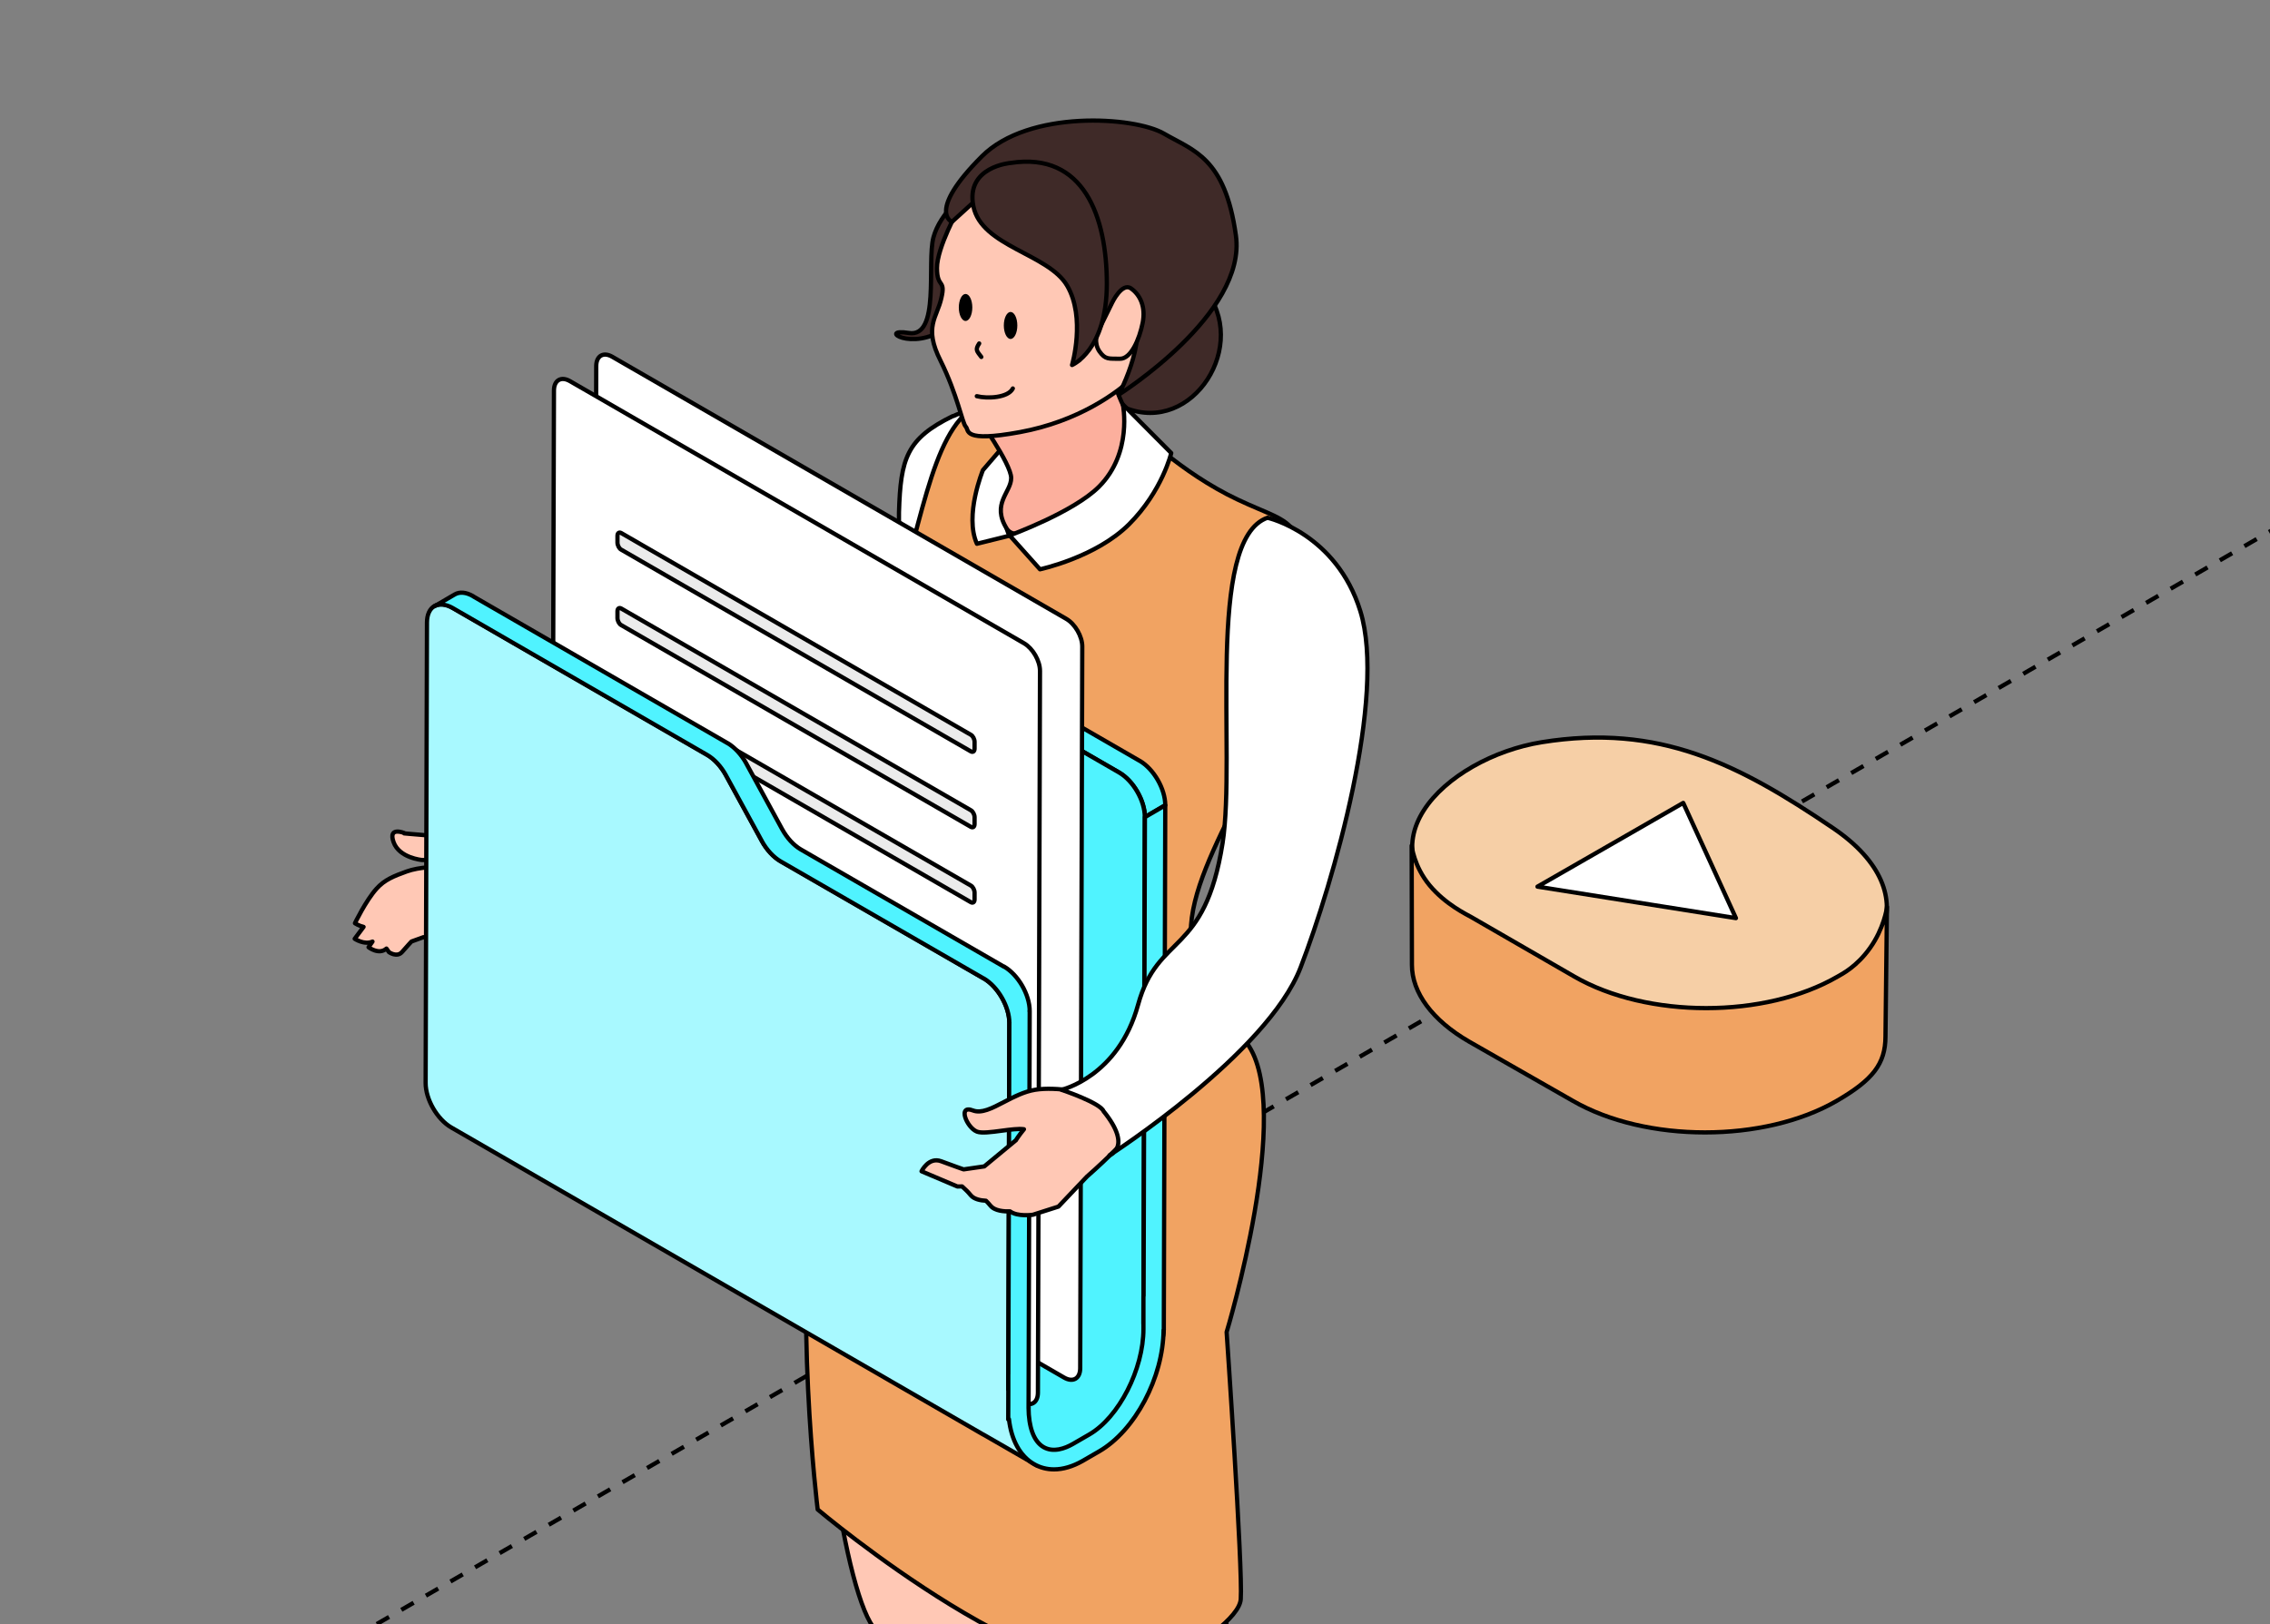 <?xml version="1.0" encoding="UTF-8"?> <svg xmlns="http://www.w3.org/2000/svg" width="320" height="229" viewBox="0 0 320 229" fill="none"><rect x="0" y="0" width="320" height="229" fill="#808080" stroke="none"/><g clip-path="url(#clip0_3364_1137)"><path d="M633.365 -105.974L-146.199 344.055" stroke="black" stroke-width="0.6" stroke-linejoin="round" stroke-dasharray="2 2"></path><path d="M162.348 38.599C162.348 38.599 163.076 32.815 169.702 40.668C176.329 48.558 168.132 61.352 158.671 57.522C149.209 53.691 152.006 48.444 152.006 48.444L162.348 38.638V38.599Z" fill="#3F2A28" stroke="black" stroke-width="0.6" stroke-linejoin="round"></path><path d="M134.39 58.67C145.651 53.155 146.341 83.032 143.391 91.766C140.48 100.499 140.595 108.237 137.646 116.97C134.735 125.703 123.205 123.712 113.591 124.439C103.976 125.167 92.255 113.369 92.255 113.369L95.434 106.015C95.434 106.015 102.827 111.684 114.931 108.428C126.308 105.364 128.759 105.402 128.759 105.402C128.759 105.402 126.576 76.674 126.729 72.23C126.959 64.646 127.801 61.85 134.313 58.67H134.39Z" fill="white" stroke="black" stroke-width="0.6" stroke-linejoin="round"></path><path d="M160.124 60.28C160.124 60.28 166.406 66.639 174.45 70.431C182.992 74.491 184.409 72.422 182.915 88.74C181.421 105.058 167.862 120.265 167.862 131.526C167.862 133.748 171.922 141.6 174.871 146.465C177.821 151.33 172.305 173.087 172.305 173.087C172.305 173.087 183.949 174.772 164.452 170.099C144.955 165.426 112.167 157.19 122.317 139.609C125.114 134.744 131.587 130.607 130.323 123.827C129.059 117.047 121.283 99.657 124.999 89.085C129.863 75.219 131.013 61.008 137.601 57.216C144.189 53.385 146.22 58.097 151.008 59.552C155.796 61.046 160.086 60.318 160.086 60.318L160.124 60.28Z" fill="#F1A362" stroke="black" stroke-width="0.6" stroke-linejoin="round"></path><path d="M150.323 155.044C147.795 146.923 123.012 141.714 123.012 141.714C123.012 141.714 118.339 145.2 116.232 169.6C114.126 194.038 119.297 225.677 123.434 229.814C127.571 233.951 129.984 253.525 129.984 262.335C129.984 271.145 128.452 279.61 126.383 284.743C123.817 291.063 122.285 299.605 121.097 300.793C119.91 301.98 119.833 309.717 122.17 311.02C124.468 312.36 135.078 293.706 138.028 290.757C140.977 287.807 143.965 283.9 143.582 281.487C143.161 278.997 140.824 278.882 141.054 273.673C141.322 267.314 147.642 250.575 145.842 242.531C144.042 234.487 141.705 234.258 140.862 223.724C140.02 213.228 143.314 173.239 143.314 173.239L150.4 155.044H150.323Z" fill="#FFC8B5" stroke="black" stroke-width="0.6" stroke-linejoin="round"></path><path d="M167.599 156.615C164.649 148.648 146.34 152.555 146.34 152.555C146.34 152.555 144.271 161.863 143.467 186.378C142.624 210.893 153.005 240.885 155.763 246.018C157.946 250.04 163.73 270.686 164.19 279.458C164.649 288.23 164.19 297.116 162.389 302.402C160.168 308.876 159.057 317.456 157.946 318.72C156.797 319.984 158.061 325.308 160.666 325.998C168.863 328.143 171.506 310.906 174.302 307.803C173.498 308.722 179.78 303.283 176.409 290.566C174.762 284.399 179.243 263.217 177.022 255.249C174.8 247.32 174.838 247.588 173.459 237.131C172.08 226.674 172.463 184.616 172.463 184.616L167.714 156.577L167.599 156.615Z" fill="#FFC8B5" stroke="black" stroke-width="0.6" stroke-linejoin="round"></path><path fill-rule="evenodd" clip-rule="evenodd" d="M65.017 118.086C63.255 118.086 56.974 117.511 56.974 117.511L57.012 117.473C57.012 117.473 54.675 116.477 55.48 118.737C56.284 120.997 59.502 121.265 59.502 121.265H62.643C62.643 121.265 62.858 121.623 63.226 122.178C61.673 122.161 59.092 122.244 57.336 122.879C55.535 123.53 54.218 124.041 53.078 125.311C51.555 127.009 50.038 130.177 50.038 130.177C50.038 130.177 50.577 130.548 51.254 130.696L50 132.373C50 132.373 51.35 133.281 52.511 132.769L51.953 133.562C51.953 133.562 53.414 134.702 54.48 133.751L54.827 134.251C54.827 134.251 55.938 135.055 56.665 134.251C57.393 133.408 58.006 132.757 58.006 132.757L59.691 132.144L64.748 133.37L64.715 133.302C66.384 133.568 69.252 133.564 71.572 133.56C72.835 133.559 73.936 133.557 74.593 133.599C78.308 133.829 77.657 128.543 77.657 128.543V128.505C77.657 128.505 76.611 124.942 73.692 122.821C73.686 122.813 73.68 122.805 73.674 122.797C71.797 120.346 66.779 118.086 65.017 118.086Z" fill="#FFC8B5"></path><path d="M56.974 117.511L56.761 117.299C56.679 117.381 56.652 117.504 56.691 117.613C56.731 117.723 56.83 117.799 56.946 117.81L56.974 117.511ZM57.012 117.473L57.224 117.685C57.294 117.615 57.325 117.514 57.306 117.416C57.288 117.318 57.221 117.236 57.13 117.197L57.012 117.473ZM55.48 118.737L55.762 118.636V118.636L55.48 118.737ZM59.502 121.265L59.477 121.564C59.485 121.565 59.493 121.565 59.502 121.565V121.265ZM62.643 121.265L62.9 121.11C62.846 121.02 62.748 120.965 62.643 120.965V121.265ZM63.226 122.178L63.223 122.478C63.334 122.479 63.437 122.419 63.49 122.321C63.543 122.223 63.538 122.104 63.476 122.012L63.226 122.178ZM57.336 122.879L57.234 122.596L57.336 122.879ZM53.078 125.311L53.302 125.512L53.078 125.311ZM50.038 130.177L49.767 130.048C49.703 130.181 49.746 130.341 49.867 130.424L50.038 130.177ZM51.254 130.696L51.494 130.876C51.555 130.794 51.571 130.687 51.535 130.591C51.499 130.496 51.418 130.425 51.318 130.403L51.254 130.696ZM50 132.373L49.76 132.193C49.711 132.259 49.691 132.342 49.704 132.423C49.718 132.504 49.764 132.576 49.833 132.622L50 132.373ZM52.511 132.769L52.756 132.942C52.834 132.832 52.828 132.684 52.743 132.579C52.657 132.475 52.513 132.44 52.39 132.495L52.511 132.769ZM51.953 133.562L51.707 133.389C51.615 133.52 51.642 133.7 51.768 133.798L51.953 133.562ZM54.48 133.751L54.726 133.58C54.677 133.51 54.601 133.463 54.515 133.453C54.43 133.443 54.344 133.47 54.28 133.527L54.48 133.751ZM54.827 134.251L54.58 134.422C54.6 134.45 54.623 134.474 54.651 134.494L54.827 134.251ZM56.665 134.251L56.888 134.452L56.892 134.447L56.665 134.251ZM58.006 132.757L57.904 132.475C57.859 132.491 57.82 132.517 57.788 132.551L58.006 132.757ZM59.691 132.144L59.762 131.852C59.705 131.839 59.645 131.842 59.589 131.862L59.691 132.144ZM64.748 133.37L64.677 133.661C64.79 133.689 64.908 133.648 64.981 133.558C65.054 133.468 65.068 133.344 65.018 133.239L64.748 133.37ZM64.715 133.302L64.762 133.006C64.652 132.988 64.541 133.034 64.474 133.123C64.407 133.213 64.396 133.332 64.445 133.433L64.715 133.302ZM71.572 133.56L71.572 133.26L71.572 133.56ZM74.593 133.599L74.573 133.899L74.574 133.899L74.593 133.599ZM77.657 128.543H77.357C77.357 128.555 77.358 128.568 77.359 128.58L77.657 128.543ZM77.657 128.505H77.957C77.957 128.476 77.953 128.448 77.945 128.42L77.657 128.505ZM73.692 122.821L73.452 123C73.47 123.025 73.491 123.046 73.516 123.064L73.692 122.821ZM73.674 122.797L73.914 122.617L73.912 122.615L73.674 122.797ZM56.974 117.511C56.946 117.81 56.946 117.81 56.946 117.81C56.946 117.81 56.947 117.81 56.947 117.81C56.947 117.81 56.947 117.81 56.947 117.81C56.948 117.81 56.949 117.81 56.951 117.81C56.954 117.811 56.959 117.811 56.964 117.812C56.976 117.813 56.994 117.814 57.017 117.816C57.064 117.821 57.132 117.827 57.22 117.835C57.396 117.85 57.648 117.873 57.956 117.9C58.574 117.954 59.414 118.026 60.311 118.097C62.097 118.241 64.122 118.386 65.017 118.386V117.786C64.151 117.786 62.154 117.643 60.359 117.499C59.464 117.428 58.625 117.356 58.009 117.302C57.701 117.275 57.449 117.253 57.274 117.237C57.186 117.229 57.118 117.223 57.072 117.219C57.048 117.217 57.031 117.215 57.019 117.214C57.013 117.214 57.008 117.213 57.005 117.213C57.004 117.213 57.003 117.213 57.002 117.213C57.002 117.212 57.001 117.212 57.001 117.212C57.001 117.212 57.001 117.212 57.001 117.212C57.001 117.212 57.001 117.212 56.974 117.511ZM56.8 117.261L56.761 117.299L57.186 117.723L57.224 117.685L56.8 117.261ZM55.762 118.636C55.568 118.091 55.598 117.827 55.651 117.714C55.691 117.63 55.776 117.57 55.965 117.557C56.156 117.543 56.383 117.587 56.578 117.641C56.672 117.668 56.753 117.695 56.81 117.716C56.838 117.727 56.86 117.735 56.875 117.741C56.882 117.744 56.887 117.746 56.891 117.747C56.892 117.748 56.894 117.748 56.894 117.749C56.894 117.749 56.895 117.749 56.895 117.749C56.895 117.749 56.895 117.749 56.895 117.749C56.895 117.749 56.895 117.749 56.894 117.749C56.894 117.749 56.894 117.749 57.012 117.473C57.13 117.197 57.129 117.197 57.129 117.197C57.129 117.197 57.129 117.197 57.129 117.197C57.129 117.197 57.129 117.196 57.128 117.196C57.128 117.196 57.127 117.196 57.126 117.195C57.125 117.195 57.123 117.194 57.12 117.193C57.114 117.19 57.107 117.187 57.097 117.184C57.078 117.176 57.05 117.165 57.016 117.153C56.948 117.128 56.853 117.095 56.741 117.064C56.522 117.002 56.216 116.938 55.923 116.958C55.629 116.979 55.281 117.093 55.108 117.458C54.95 117.794 54.989 118.253 55.197 118.837L55.762 118.636ZM59.502 121.265C59.527 120.966 59.527 120.966 59.527 120.966C59.527 120.966 59.527 120.966 59.527 120.966C59.527 120.966 59.527 120.966 59.527 120.966C59.527 120.966 59.526 120.966 59.526 120.966C59.525 120.966 59.523 120.966 59.521 120.965C59.516 120.965 59.508 120.964 59.497 120.963C59.475 120.961 59.443 120.957 59.401 120.952C59.316 120.941 59.194 120.922 59.043 120.893C58.741 120.835 58.332 120.735 57.9 120.569C57.028 120.231 56.121 119.645 55.762 118.636L55.197 118.837C55.643 120.089 56.747 120.766 57.684 121.128C58.158 121.311 58.603 121.42 58.93 121.482C59.093 121.514 59.228 121.534 59.323 121.547C59.37 121.553 59.408 121.557 59.434 121.56C59.447 121.561 59.457 121.562 59.464 121.563C59.468 121.563 59.471 121.563 59.473 121.564C59.474 121.564 59.475 121.564 59.475 121.564C59.476 121.564 59.476 121.564 59.476 121.564C59.476 121.564 59.477 121.564 59.477 121.564C59.477 121.564 59.477 121.564 59.502 121.265ZM62.643 120.965H59.502V121.565H62.643V120.965ZM63.476 122.012C63.294 121.737 63.149 121.511 63.05 121.354C63.001 121.275 62.963 121.214 62.938 121.173C62.925 121.152 62.915 121.136 62.909 121.126C62.906 121.12 62.904 121.117 62.902 121.114C62.901 121.113 62.901 121.112 62.9 121.111C62.9 121.111 62.9 121.111 62.9 121.111C62.9 121.11 62.9 121.11 62.9 121.11C62.9 121.11 62.9 121.11 62.9 121.11C62.9 121.11 62.9 121.11 62.9 121.11C62.9 121.11 62.9 121.11 62.643 121.265C62.386 121.42 62.386 121.42 62.386 121.42C62.386 121.42 62.386 121.42 62.386 121.42C62.386 121.42 62.386 121.42 62.386 121.42C62.386 121.42 62.386 121.42 62.386 121.42C62.386 121.42 62.386 121.421 62.386 121.421C62.387 121.422 62.388 121.423 62.388 121.424C62.39 121.427 62.393 121.432 62.396 121.437C62.403 121.448 62.413 121.465 62.426 121.487C62.453 121.53 62.492 121.593 62.542 121.673C62.643 121.834 62.791 122.064 62.976 122.344L63.476 122.012ZM63.229 121.878C61.678 121.861 59.047 121.941 57.234 122.596L57.438 123.161C59.138 122.546 61.668 122.461 63.223 122.478L63.229 121.878ZM57.234 122.596C55.437 123.246 54.051 123.778 52.855 125.111L53.302 125.512C54.386 124.304 55.633 123.813 57.438 123.161L57.234 122.596ZM52.855 125.111C52.071 125.985 51.298 127.225 50.726 128.233C50.438 128.74 50.199 129.192 50.031 129.519C49.948 129.682 49.882 129.814 49.837 129.905C49.814 129.95 49.797 129.986 49.785 130.01C49.779 130.022 49.775 130.031 49.772 130.038C49.77 130.041 49.769 130.043 49.768 130.045C49.768 130.046 49.767 130.046 49.767 130.047C49.767 130.047 49.767 130.047 49.767 130.047C49.767 130.047 49.767 130.048 49.767 130.048C49.767 130.048 49.767 130.048 50.038 130.177C50.308 130.307 50.308 130.307 50.308 130.307C50.308 130.307 50.308 130.307 50.308 130.307C50.308 130.307 50.308 130.307 50.308 130.306C50.308 130.306 50.309 130.306 50.309 130.305C50.31 130.303 50.311 130.301 50.312 130.298C50.315 130.293 50.319 130.284 50.325 130.272C50.336 130.249 50.353 130.215 50.375 130.171C50.418 130.082 50.483 129.953 50.565 129.793C50.73 129.472 50.965 129.027 51.248 128.529C51.815 127.529 52.562 126.336 53.302 125.512L52.855 125.111ZM50.038 130.177C49.867 130.424 49.867 130.424 49.867 130.424C49.867 130.424 49.867 130.424 49.868 130.424C49.868 130.425 49.868 130.425 49.868 130.425C49.868 130.425 49.868 130.425 49.868 130.425C49.869 130.425 49.87 130.426 49.87 130.426C49.872 130.428 49.874 130.429 49.877 130.431C49.882 130.434 49.889 130.439 49.898 130.445C49.917 130.457 49.943 130.474 49.977 130.494C50.043 130.534 50.139 130.589 50.256 130.649C50.489 130.767 50.819 130.908 51.19 130.989L51.318 130.403C51.012 130.336 50.733 130.218 50.527 130.114C50.425 130.062 50.344 130.015 50.288 129.981C50.26 129.964 50.239 129.951 50.225 129.942C50.218 129.937 50.214 129.934 50.211 129.932C50.209 129.931 50.208 129.93 50.208 129.93C50.207 129.93 50.207 129.93 50.207 129.93C50.207 129.93 50.207 129.93 50.207 129.93C50.207 129.93 50.207 129.93 50.207 129.93C50.207 129.93 50.208 129.93 50.208 129.93C50.208 129.93 50.208 129.93 50.038 130.177ZM51.014 130.517L49.76 132.193L50.24 132.553L51.494 130.876L51.014 130.517ZM50 132.373C49.833 132.622 49.833 132.622 49.833 132.622C49.833 132.622 49.833 132.622 49.833 132.622C49.833 132.622 49.833 132.622 49.833 132.622C49.834 132.623 49.834 132.623 49.835 132.623C49.836 132.624 49.837 132.625 49.839 132.626C49.843 132.628 49.847 132.632 49.853 132.635C49.865 132.643 49.883 132.654 49.904 132.667C49.948 132.694 50.01 132.73 50.088 132.772C50.243 132.854 50.463 132.959 50.724 133.047C51.237 133.221 51.952 133.344 52.632 133.044L52.39 132.495C51.909 132.707 51.368 132.632 50.916 132.479C50.694 132.404 50.504 132.314 50.37 132.242C50.303 132.207 50.251 132.176 50.216 132.155C50.199 132.144 50.186 132.136 50.178 132.131C50.173 132.128 50.17 132.126 50.169 132.125C50.168 132.124 50.167 132.124 50.167 132.124C50.167 132.124 50.167 132.124 50.167 132.124C50.167 132.124 50.167 132.124 50.167 132.124C50.167 132.124 50.167 132.124 50.167 132.124C50.167 132.124 50.167 132.124 50 132.373ZM52.266 132.597L51.707 133.389L52.198 133.734L52.756 132.942L52.266 132.597ZM51.953 133.562C51.768 133.798 51.768 133.798 51.768 133.798C51.768 133.798 51.768 133.798 51.768 133.798C51.769 133.799 51.769 133.799 51.769 133.799C51.769 133.799 51.77 133.8 51.77 133.8C51.772 133.801 51.773 133.802 51.775 133.804C51.779 133.806 51.784 133.81 51.791 133.815C51.804 133.825 51.822 133.838 51.846 133.855C51.893 133.888 51.96 133.932 52.043 133.982C52.209 134.082 52.446 134.206 52.722 134.298C53.269 134.48 54.032 134.553 54.68 133.975L54.28 133.527C53.862 133.901 53.361 133.878 52.911 133.728C52.689 133.654 52.493 133.552 52.352 133.468C52.282 133.426 52.226 133.389 52.189 133.363C52.17 133.35 52.157 133.34 52.148 133.333C52.143 133.33 52.14 133.327 52.139 133.326C52.138 133.325 52.137 133.325 52.137 133.325C52.137 133.325 52.137 133.325 52.137 133.325C52.137 133.325 52.137 133.325 52.137 133.325C52.137 133.325 52.137 133.325 52.137 133.325C52.137 133.325 52.137 133.325 51.953 133.562ZM54.234 133.922L54.58 134.422L55.073 134.08L54.726 133.58L54.234 133.922ZM54.827 134.251C54.651 134.494 54.651 134.494 54.651 134.494C54.651 134.494 54.651 134.494 54.651 134.494C54.651 134.494 54.652 134.494 54.652 134.494C54.652 134.495 54.653 134.495 54.653 134.495C54.654 134.496 54.656 134.497 54.657 134.498C54.66 134.5 54.665 134.503 54.67 134.507C54.681 134.514 54.695 134.524 54.714 134.536C54.751 134.56 54.803 134.592 54.868 134.627C54.997 134.697 55.181 134.784 55.394 134.842C55.821 134.958 56.418 134.971 56.888 134.452L56.443 134.049C56.185 134.335 55.863 134.348 55.552 134.263C55.397 134.221 55.257 134.156 55.155 134.1C55.105 134.073 55.065 134.048 55.038 134.031C55.025 134.023 55.015 134.016 55.009 134.012C55.006 134.01 55.004 134.009 55.003 134.008C55.002 134.007 55.002 134.007 55.002 134.007C55.002 134.007 55.002 134.007 55.002 134.007C55.002 134.007 55.002 134.007 55.002 134.008C55.002 134.008 55.002 134.008 55.002 134.008C55.003 134.008 55.003 134.008 54.827 134.251ZM56.892 134.447C57.254 134.028 57.587 133.657 57.83 133.39C57.952 133.256 58.051 133.149 58.119 133.076C58.153 133.039 58.179 133.011 58.197 132.991C58.206 132.982 58.213 132.974 58.218 132.97C58.22 132.967 58.222 132.965 58.223 132.964C58.224 132.964 58.224 132.963 58.224 132.963C58.224 132.963 58.224 132.963 58.224 132.963C58.224 132.963 58.224 132.962 58.224 132.962C58.224 132.962 58.224 132.962 58.224 132.962C58.224 132.962 58.224 132.962 58.006 132.757C57.788 132.551 57.788 132.551 57.788 132.551C57.788 132.551 57.788 132.551 57.788 132.551C57.788 132.551 57.788 132.551 57.787 132.551C57.787 132.552 57.787 132.552 57.787 132.552C57.787 132.552 57.786 132.553 57.786 132.553C57.784 132.555 57.783 132.557 57.78 132.559C57.775 132.564 57.768 132.572 57.759 132.582C57.741 132.601 57.714 132.63 57.679 132.668C57.61 132.743 57.51 132.851 57.387 132.986C57.141 133.255 56.804 133.631 56.438 134.055L56.892 134.447ZM58.109 133.039L59.794 132.426L59.589 131.862L57.904 132.475L58.109 133.039ZM59.621 132.436L64.677 133.661L64.818 133.078L59.762 131.852L59.621 132.436ZM65.018 133.239L64.985 133.171L64.445 133.433L64.478 133.5L65.018 133.239ZM64.668 133.598C66.367 133.869 69.264 133.864 71.572 133.86L71.572 133.26C69.24 133.264 66.402 133.267 64.762 133.006L64.668 133.598ZM71.572 133.86C72.841 133.859 73.929 133.857 74.573 133.899L74.612 133.3C73.943 133.257 72.829 133.259 71.572 133.26L71.572 133.86ZM74.574 133.899C75.582 133.961 76.325 133.647 76.851 133.118C77.368 132.6 77.653 131.9 77.81 131.226C77.968 130.548 78.004 129.869 78.001 129.364C77.999 129.11 77.988 128.898 77.977 128.748C77.971 128.673 77.966 128.614 77.962 128.573C77.96 128.552 77.958 128.536 77.957 128.525C77.956 128.519 77.956 128.515 77.955 128.512C77.955 128.51 77.955 128.509 77.955 128.508C77.955 128.508 77.955 128.507 77.955 128.507C77.955 128.507 77.955 128.507 77.955 128.507C77.955 128.507 77.955 128.507 77.657 128.543C77.359 128.58 77.359 128.58 77.359 128.58C77.359 128.58 77.359 128.58 77.359 128.58C77.359 128.58 77.359 128.58 77.359 128.58C77.359 128.58 77.359 128.581 77.359 128.582C77.36 128.584 77.36 128.587 77.361 128.592C77.362 128.601 77.363 128.614 77.365 128.632C77.368 128.669 77.373 128.723 77.378 128.792C77.388 128.93 77.399 129.129 77.401 129.367C77.403 129.846 77.369 130.474 77.226 131.089C77.082 131.708 76.833 132.286 76.426 132.695C76.03 133.092 75.46 133.353 74.611 133.3L74.574 133.899ZM77.957 128.543V128.505H77.357V128.543H77.957ZM77.657 128.505C77.945 128.42 77.945 128.42 77.945 128.42C77.945 128.42 77.945 128.42 77.945 128.42C77.945 128.42 77.944 128.419 77.944 128.419C77.944 128.418 77.944 128.418 77.944 128.416C77.943 128.414 77.942 128.411 77.941 128.407C77.939 128.4 77.935 128.389 77.931 128.374C77.922 128.346 77.908 128.305 77.891 128.252C77.855 128.146 77.801 127.994 77.727 127.806C77.58 127.429 77.353 126.906 77.033 126.316C76.394 125.137 75.377 123.675 73.869 122.579L73.516 123.064C74.926 124.089 75.891 125.468 76.505 126.601C76.811 127.167 77.028 127.667 77.168 128.024C77.238 128.203 77.289 128.346 77.322 128.444C77.338 128.492 77.35 128.53 77.358 128.554C77.362 128.567 77.365 128.576 77.367 128.582C77.368 128.585 77.368 128.587 77.369 128.588C77.369 128.589 77.369 128.589 77.369 128.589C77.369 128.59 77.369 128.59 77.369 128.59C77.369 128.59 77.369 128.59 77.369 128.59C77.369 128.59 77.369 128.589 77.657 128.505ZM73.435 122.978C73.44 122.985 73.446 122.993 73.452 123L73.933 122.642C73.927 122.634 73.92 122.625 73.914 122.617L73.435 122.978ZM65.017 118.386C65.408 118.386 66.015 118.514 66.754 118.762C67.486 119.007 68.323 119.36 69.167 119.789C70.862 120.654 72.538 121.807 73.436 122.98L73.912 122.615C72.933 121.336 71.162 120.133 69.439 119.255C68.573 118.813 67.708 118.448 66.945 118.193C66.189 117.94 65.508 117.786 65.017 117.786V118.386Z" fill="black"></path><path d="M129.785 129.035C129.785 129.035 118.255 140.411 114.999 162.398C111.743 184.385 115.267 212.845 115.267 212.845C115.267 212.845 148.975 241.344 163.608 234.64C169.085 232.112 174.754 228.014 174.908 225.486C175.214 221.311 172.916 187.832 172.916 187.832C172.916 187.832 182.492 156.193 175.789 147.115C171.958 141.944 156.215 145.2 144.532 141.714C135.684 139.071 129.747 129.035 129.747 129.035H129.785Z" fill="#F1A362" stroke="black" stroke-width="0.6" stroke-linejoin="round"></path><path d="M83.176 72.809L80.309 74.483C80.963 74.104 81.88 74.148 82.899 74.73L85.766 73.057C84.762 72.475 83.845 72.416 83.176 72.809Z" fill="#A8F9FF" stroke="black" stroke-width="0.6" stroke-linejoin="round"></path><path d="M160.13 191.491L162.997 189.818C163.652 189.439 164.059 188.639 164.059 187.489L161.192 189.163C161.192 190.313 160.785 191.113 160.13 191.491Z" fill="#A8F9FF" stroke="black" stroke-width="0.6" stroke-linejoin="round"></path><path d="M118.729 95.429L121.596 93.77L85.766 73.075L82.898 74.734L118.729 95.429Z" fill="#A8F9FF" stroke="black" stroke-width="0.6" stroke-linejoin="round"></path><path d="M121.32 95.685L124.187 94.011C123.503 94.404 122.572 94.317 121.611 93.749L118.744 95.423C119.719 95.976 120.651 96.078 121.32 95.685Z" fill="#A8F9FF" stroke="black" stroke-width="0.6" stroke-linejoin="round"></path><path d="M129.45 90.499L126.583 92.173C127.267 91.78 128.199 91.867 129.159 92.42L132.026 90.746C131.051 90.194 130.12 90.092 129.45 90.499Z" fill="#A8F9FF" stroke="black" stroke-width="0.6" stroke-linejoin="round"></path><path fill-rule="evenodd" clip-rule="evenodd" d="M157.772 108.935L157.768 108.937L129.171 92.419L132.038 90.76L160.625 107.264L160.641 107.264C162.649 108.429 164.265 111.238 164.265 113.537L161.398 115.211C161.398 112.911 159.782 110.102 157.774 108.938L157.772 108.935Z" fill="#50F3FF"></path><path d="M157.768 108.937L157.918 109.197C157.825 109.25 157.711 109.25 157.618 109.197L157.768 108.937ZM157.772 108.935L157.623 108.675C157.696 108.633 157.784 108.623 157.865 108.649C157.945 108.675 158.011 108.734 158.046 108.812L157.772 108.935ZM129.171 92.419L129.021 92.679C128.928 92.625 128.871 92.526 128.871 92.419C128.871 92.312 128.928 92.213 129.021 92.159L129.171 92.419ZM132.038 90.76L131.888 90.5C131.981 90.447 132.095 90.447 132.188 90.5L132.038 90.76ZM160.625 107.264L160.607 107.563C160.561 107.56 160.515 107.547 160.475 107.523L160.625 107.264ZM160.641 107.264L160.659 106.965C160.705 106.968 160.751 106.981 160.791 107.005L160.641 107.264ZM164.265 113.537H164.565C164.565 113.644 164.508 113.742 164.416 113.796L164.265 113.537ZM161.398 115.211L161.549 115.47C161.456 115.524 161.341 115.524 161.248 115.471C161.155 115.417 161.098 115.318 161.098 115.211H161.398ZM157.774 108.938L157.623 109.198C157.569 109.166 157.526 109.119 157.5 109.061L157.774 108.938ZM157.619 108.677L157.623 108.675L157.922 109.195L157.918 109.197L157.619 108.677ZM129.321 92.159L157.918 108.677L157.618 109.197L129.021 92.679L129.321 92.159ZM132.188 91.02L129.321 92.679L129.021 92.159L131.888 90.5L132.188 91.02ZM160.475 107.523L131.888 91.02L132.188 90.5L160.775 107.004L160.475 107.523ZM160.623 107.564L160.607 107.563L160.643 106.964L160.659 106.965L160.623 107.564ZM163.965 113.537C163.965 112.452 163.582 111.227 162.946 110.125C162.311 109.023 161.439 108.074 160.49 107.524L160.791 107.005C161.852 107.62 162.791 108.656 163.466 109.825C164.14 110.994 164.565 112.322 164.565 113.537H163.965ZM161.246 114.951L164.113 113.278L164.416 113.796L161.549 115.47L161.246 114.951ZM157.924 108.679C158.985 109.293 159.924 110.33 160.599 111.499C161.273 112.667 161.698 113.996 161.698 115.211H161.098C161.098 114.126 160.715 112.9 160.079 111.799C159.444 110.697 158.572 109.747 157.623 109.198L157.924 108.679ZM158.046 108.812L158.047 108.815L157.5 109.061L157.499 109.058L158.046 108.812Z" fill="black"></path><path fill-rule="evenodd" clip-rule="evenodd" d="M126.497 92.218C127.195 91.767 128.156 91.84 129.174 92.422L129.145 92.407L157.757 108.925C159.765 110.09 161.381 112.898 161.381 115.198L161.184 186.658L162.316 188.199L159.551 197.745L153.09 203.96L148.84 205.357L145.158 204.003L143.645 198.037L141.706 182.068L82.677 147.986C80.668 146.822 79.053 144.013 79.053 141.714L79.242 76.792C79.242 74.478 80.872 73.546 82.88 74.71L118.725 95.405C119.744 96.002 120.719 96.075 121.403 95.609L126.497 92.218Z" fill="#50F3FF"></path><path d="M129.174 92.422L129.323 92.161C129.464 92.242 129.515 92.42 129.439 92.564C129.362 92.707 129.185 92.763 129.04 92.69L129.174 92.422ZM126.497 92.218L126.33 91.968L126.334 91.966L126.497 92.218ZM129.145 92.407L128.995 92.667C128.855 92.586 128.804 92.408 128.881 92.265C128.958 92.122 129.134 92.066 129.28 92.139L129.145 92.407ZM157.757 108.925L157.907 108.665L157.907 108.666L157.757 108.925ZM161.381 115.198H161.681L161.681 115.199L161.381 115.198ZM161.184 186.658L160.942 186.836C160.904 186.784 160.884 186.722 160.884 186.657L161.184 186.658ZM162.316 188.199L162.558 188.021C162.613 188.096 162.63 188.192 162.605 188.282L162.316 188.199ZM159.551 197.745L159.839 197.829C159.825 197.879 159.797 197.925 159.759 197.962L159.551 197.745ZM153.09 203.96L153.298 204.176C153.265 204.207 153.226 204.231 153.183 204.245L153.09 203.96ZM148.84 205.357L148.934 205.642C148.87 205.663 148.8 205.662 148.737 205.638L148.84 205.357ZM145.158 204.003L145.055 204.285C144.962 204.251 144.892 204.173 144.867 204.077L145.158 204.003ZM143.645 198.037L143.354 198.11C143.351 198.098 143.348 198.085 143.347 198.073L143.645 198.037ZM141.706 182.068L141.856 181.808C141.938 181.856 141.992 181.938 142.004 182.032L141.706 182.068ZM82.677 147.986L82.526 148.246L82.526 148.246L82.677 147.986ZM79.053 141.714H78.753V141.713L79.053 141.714ZM79.242 76.792H79.542V76.792L79.242 76.792ZM82.88 74.71L82.73 74.97L82.73 74.97L82.88 74.71ZM118.725 95.405L118.875 95.145L118.877 95.146L118.725 95.405ZM121.403 95.609L121.234 95.361L121.237 95.359L121.403 95.609ZM129.025 92.682C128.059 92.13 127.227 92.104 126.659 92.47L126.334 91.966C127.163 91.43 128.252 91.55 129.323 92.161L129.025 92.682ZM129.28 92.139L129.309 92.154L129.04 92.69L129.011 92.675L129.28 92.139ZM157.607 109.185L128.995 92.667L129.295 92.147L157.907 108.665L157.607 109.185ZM161.081 115.198C161.081 114.113 160.698 112.887 160.062 111.786C159.427 110.684 158.555 109.734 157.607 109.185L157.907 108.666C158.968 109.28 159.908 110.317 160.582 111.486C161.256 112.655 161.681 113.983 161.681 115.198H161.081ZM160.884 186.657L161.081 115.197L161.681 115.199L161.484 186.659L160.884 186.657ZM161.426 186.481L162.558 188.021L162.075 188.376L160.942 186.836L161.426 186.481ZM162.605 188.282L159.839 197.829L159.263 197.662L162.028 188.115L162.605 188.282ZM159.759 197.962L153.298 204.176L152.882 203.744L159.343 197.529L159.759 197.962ZM153.183 204.245L148.934 205.642L148.746 205.072L152.996 203.675L153.183 204.245ZM148.737 205.638L145.055 204.285L145.262 203.722L148.944 205.075L148.737 205.638ZM144.867 204.077L143.354 198.11L143.935 197.963L145.449 203.93L144.867 204.077ZM143.347 198.073L141.408 182.104L142.004 182.032L143.942 198L143.347 198.073ZM82.826 147.727L141.856 181.808L141.556 182.328L82.526 148.246L82.826 147.727ZM79.353 141.714C79.353 142.799 79.736 144.024 80.371 145.126C81.007 146.227 81.879 147.177 82.827 147.727L82.526 148.246C81.466 147.631 80.526 146.594 79.852 145.426C79.177 144.257 78.753 142.929 78.753 141.714H79.353ZM79.542 76.792L79.353 141.715L78.753 141.713L78.942 76.791L79.542 76.792ZM82.73 74.97C81.78 74.419 80.99 74.403 80.457 74.707C79.925 75.011 79.542 75.698 79.542 76.792H78.942C78.942 75.571 79.374 74.635 80.159 74.186C80.943 73.738 81.972 73.837 83.031 74.451L82.73 74.97ZM118.575 95.665L82.73 74.97L83.03 74.451L118.875 95.145L118.575 95.665ZM121.572 95.857C120.753 96.415 119.644 96.291 118.573 95.664L118.877 95.146C119.844 95.713 120.685 95.735 121.234 95.361L121.572 95.857ZM126.663 92.468L121.569 95.859L121.237 95.359L126.33 91.968L126.663 92.468Z" fill="black"></path><path d="M86.319 50.31C85.068 49.583 84.064 50.165 84.049 51.606L83.758 153.391C83.758 154.832 84.762 156.579 86.014 157.292L150.005 194.243C151.256 194.97 152.26 194.388 152.275 192.947L152.566 91.161C152.566 89.735 151.562 87.989 150.31 87.261L86.319 50.31Z" fill="white" stroke="black" stroke-width="0.6" stroke-linejoin="round"></path><path d="M93.523 74.059L142.815 102.511C143.107 102.671 143.339 102.511 143.339 102.118V101.158C143.339 100.779 143.107 100.328 142.815 100.168L93.523 71.716C93.232 71.556 92.999 71.716 92.999 72.109V73.07C92.999 73.448 93.232 73.899 93.523 74.059Z" fill="#EBEBEB" stroke="black" stroke-width="0.6" stroke-linejoin="round"></path><path d="M93.523 84.701L142.815 113.153C143.107 113.313 143.339 113.153 143.339 112.76V111.8C143.339 111.421 143.107 110.97 142.815 110.81L93.523 82.358C93.232 82.198 92.999 82.358 92.999 82.751V83.712C92.999 84.09 93.232 84.541 93.523 84.701Z" fill="#EBEBEB" stroke="black" stroke-width="0.6" stroke-linejoin="round"></path><path d="M93.523 95.323L142.815 123.775C143.107 123.935 143.339 123.775 143.339 123.382V122.421C143.339 122.043 143.107 121.592 142.815 121.432L93.523 92.98C93.232 92.82 92.999 92.98 92.999 93.373V94.334C92.999 94.712 93.232 95.163 93.523 95.323Z" fill="#EBEBEB" stroke="black" stroke-width="0.6" stroke-linejoin="round"></path><path d="M93.523 105.957L142.815 134.409C143.107 134.569 143.339 134.409 143.339 134.016V133.055C143.339 132.677 143.107 132.226 142.815 132.066L93.523 103.614C93.232 103.454 92.999 103.614 92.999 104.007V104.967C92.999 105.346 93.232 105.797 93.523 105.957Z" fill="#EBEBEB" stroke="black" stroke-width="0.6" stroke-linejoin="round"></path><path d="M93.523 116.595L142.815 145.047C143.107 145.207 143.339 145.047 143.339 144.654V143.694C143.339 143.315 143.107 142.864 142.815 142.704L93.523 114.252C93.232 114.092 92.999 114.252 92.999 114.645V115.606C92.999 115.984 93.232 116.435 93.523 116.595Z" fill="#EBEBEB" stroke="black" stroke-width="0.6" stroke-linejoin="round"></path><path d="M93.523 127.224L142.815 155.676C143.107 155.836 143.339 155.676 143.339 155.283V154.323C143.339 153.944 143.107 153.493 142.815 153.333L93.523 124.881C93.232 124.721 92.999 124.881 92.999 125.274V126.235C92.999 126.613 93.232 127.064 93.523 127.224Z" fill="#EBEBEB" stroke="black" stroke-width="0.6" stroke-linejoin="round"></path><path d="M93.523 137.862L142.815 166.313C143.107 166.473 143.339 166.313 143.339 165.92V164.96C143.339 164.581 143.107 164.13 142.815 163.97L93.523 135.519C93.232 135.358 92.999 135.518 92.999 135.911V136.872C92.999 137.25 93.232 137.702 93.523 137.862Z" fill="#EBEBEB" stroke="black" stroke-width="0.6" stroke-linejoin="round"></path><path d="M93.523 148.501L142.815 176.952C143.107 177.113 143.339 176.952 143.339 176.559V175.599C143.339 175.221 143.107 174.769 142.815 174.609L93.523 146.158C93.232 145.998 92.999 146.158 92.999 146.551V147.511C92.999 147.889 93.232 148.341 93.523 148.501Z" fill="#EBEBEB" stroke="black" stroke-width="0.6" stroke-linejoin="round"></path><path d="M80.36 53.75C79.108 53.022 78.104 53.604 78.09 55.045L77.798 156.831C77.798 158.272 78.803 160.018 80.054 160.731L144.045 197.682C145.297 198.41 146.301 197.828 146.315 196.387L146.606 94.601C146.606 93.175 145.602 91.428 144.351 90.701L80.36 53.75Z" fill="white" stroke="black" stroke-width="0.6" stroke-linejoin="round"></path><path d="M87.568 77.5L136.86 105.951C137.151 106.111 137.384 105.951 137.384 105.558V104.598C137.384 104.22 137.151 103.768 136.86 103.608L87.568 75.157C87.277 74.996 87.044 75.157 87.044 75.549V76.51C87.044 76.888 87.277 77.34 87.568 77.5Z" fill="#EBEBEB" stroke="black" stroke-width="0.6" stroke-linejoin="round"></path><path d="M87.568 88.141L136.86 116.593C137.151 116.753 137.384 116.593 137.384 116.2V115.24C137.384 114.861 137.151 114.41 136.86 114.25L87.568 85.798C87.277 85.638 87.044 85.798 87.044 86.191V87.152C87.044 87.53 87.277 87.981 87.568 88.141Z" fill="#EBEBEB" stroke="black" stroke-width="0.6" stroke-linejoin="round"></path><path d="M87.568 98.763L136.86 127.215C137.151 127.375 137.384 127.215 137.384 126.822V125.862C137.384 125.483 137.151 125.032 136.86 124.872L87.568 96.42C87.277 96.26 87.044 96.42 87.044 96.813V97.774C87.044 98.152 87.277 98.603 87.568 98.763Z" fill="#EBEBEB" stroke="black" stroke-width="0.6" stroke-linejoin="round"></path><path d="M87.568 109.396L136.86 137.847C137.151 138.007 137.384 137.847 137.384 137.454V136.494C137.384 136.115 137.151 135.664 136.86 135.504L87.568 107.052C87.277 106.892 87.044 107.052 87.044 107.445V108.406C87.044 108.784 87.277 109.235 87.568 109.396Z" fill="#EBEBEB" stroke="black" stroke-width="0.6" stroke-linejoin="round"></path><path d="M87.568 120.036L136.86 148.487C137.151 148.647 137.384 148.487 137.384 148.094V147.134C137.384 146.756 137.151 146.304 136.86 146.144L87.568 117.693C87.277 117.532 87.044 117.693 87.044 118.086V119.046C87.044 119.424 87.277 119.876 87.568 120.036Z" fill="#EBEBEB" stroke="black" stroke-width="0.6" stroke-linejoin="round"></path><path d="M87.568 130.664L136.86 159.116C137.151 159.276 137.384 159.116 137.384 158.723V157.762C137.384 157.384 137.151 156.933 136.86 156.773L87.568 128.321C87.277 128.161 87.044 128.321 87.044 128.714V129.675C87.044 130.053 87.277 130.504 87.568 130.664Z" fill="#EBEBEB" stroke="black" stroke-width="0.6" stroke-linejoin="round"></path><path d="M87.568 141.299L136.86 169.751C137.151 169.911 137.384 169.751 137.384 169.358V168.397C137.384 168.019 137.151 167.568 136.86 167.408L87.568 138.956C87.277 138.796 87.044 138.956 87.044 139.349V140.309C87.044 140.688 87.277 141.139 87.568 141.299Z" fill="#EBEBEB" stroke="black" stroke-width="0.6" stroke-linejoin="round"></path><path d="M87.568 151.922L136.86 180.373C137.151 180.534 137.384 180.374 137.384 179.981V179.02C137.384 178.642 137.151 178.19 136.86 178.03L87.568 149.579C87.277 149.419 87.044 149.579 87.044 149.972V150.932C87.044 151.311 87.277 151.762 87.568 151.922Z" fill="#EBEBEB" stroke="black" stroke-width="0.6" stroke-linejoin="round"></path><path d="M141.065 202.461L143.932 200.787C144.587 200.409 144.995 199.609 144.995 198.459L142.128 200.133C142.128 201.282 141.72 202.083 141.065 202.461Z" fill="#A8F9FF" stroke="black" stroke-width="0.6" stroke-linejoin="round"></path><path fill-rule="evenodd" clip-rule="evenodd" d="M60.189 87.789C60.189 85.475 61.819 84.544 63.828 85.708L99.672 106.403C100.677 106.985 101.652 108.033 102.336 109.285L107.386 118.541C108.07 119.792 109.03 120.84 110.049 121.422L138.661 137.94C140.669 139.104 142.285 141.913 142.285 144.213L142.136 195.912L144.425 197.23L146.229 206.661L138.75 202.35C138.663 202.306 138.575 202.259 138.486 202.207L127.743 196.005L125.476 194.698V194.696L63.624 158.984C61.615 157.82 60 155.011 60 152.712L60.189 87.789Z" fill="#A8F9FF"></path><path d="M63.828 85.708L63.678 85.968L63.677 85.968L63.828 85.708ZM60.189 87.789H60.489L60.489 87.79L60.189 87.789ZM99.672 106.403L99.822 106.143L99.823 106.144L99.672 106.403ZM102.336 109.285L102.599 109.141L102.599 109.141L102.336 109.285ZM107.386 118.541L107.122 118.684L107.122 118.684L107.386 118.541ZM110.049 121.422L110.198 121.162L110.199 121.162L110.049 121.422ZM138.661 137.94L138.811 137.68L138.811 137.681L138.661 137.94ZM142.285 144.213H142.585L142.585 144.213L142.285 144.213ZM142.136 195.912L141.987 196.172C141.894 196.119 141.836 196.019 141.836 195.911L142.136 195.912ZM144.425 197.23L144.575 196.971C144.65 197.014 144.703 197.088 144.72 197.174L144.425 197.23ZM146.229 206.661L146.524 206.605C146.546 206.72 146.499 206.837 146.403 206.906C146.308 206.974 146.181 206.98 146.08 206.921L146.229 206.661ZM138.75 202.35L138.884 202.081C138.889 202.084 138.895 202.087 138.9 202.09L138.75 202.35ZM138.486 202.207L138.636 201.948L138.637 201.948L138.486 202.207ZM127.743 196.005L127.893 195.745L127.893 195.745L127.743 196.005ZM125.476 194.698L125.327 194.958C125.234 194.905 125.176 194.805 125.176 194.698H125.476ZM125.476 194.696L125.626 194.436C125.719 194.49 125.776 194.589 125.776 194.696H125.476ZM63.624 158.984L63.474 159.244L63.473 159.244L63.624 158.984ZM60 152.712H59.7L59.7 152.711L60 152.712ZM63.677 85.968C62.727 85.417 61.937 85.4 61.404 85.705C60.872 86.009 60.489 86.696 60.489 87.789H59.889C59.889 86.569 60.322 85.633 61.106 85.184C61.891 84.736 62.92 84.835 63.978 85.449L63.677 85.968ZM99.522 106.663L63.678 85.968L63.978 85.448L99.822 106.143L99.522 106.663ZM102.072 109.429C101.409 108.215 100.47 107.212 99.522 106.663L99.823 106.144C100.883 106.758 101.894 107.851 102.599 109.141L102.072 109.429ZM107.122 118.684L102.072 109.428L102.599 109.141L107.649 118.397L107.122 118.684ZM109.9 121.683C108.823 121.067 107.827 119.973 107.122 118.684L107.649 118.397C108.313 119.611 109.238 120.613 110.198 121.162L109.9 121.683ZM138.511 138.2L109.899 121.682L110.199 121.162L138.811 137.68L138.511 138.2ZM141.985 144.213C141.985 143.128 141.601 141.902 140.966 140.801C140.33 139.699 139.458 138.749 138.51 138.2L138.811 137.681C139.871 138.295 140.811 139.332 141.486 140.501C142.16 141.669 142.585 142.998 142.585 144.213H141.985ZM141.836 195.911L141.985 144.212L142.585 144.213L142.436 195.913L141.836 195.911ZM144.275 197.49L141.987 196.172L142.286 195.652L144.575 196.971L144.275 197.49ZM145.935 206.717L144.13 197.287L144.72 197.174L146.524 206.605L145.935 206.717ZM138.9 202.09L146.379 206.401L146.08 206.921L138.6 202.61L138.9 202.09ZM138.637 201.948C138.72 201.996 138.802 202.041 138.884 202.081L138.617 202.618C138.523 202.572 138.43 202.522 138.336 202.467L138.637 201.948ZM127.893 195.745L138.636 201.948L138.336 202.467L127.593 196.265L127.893 195.745ZM125.626 194.438L127.893 195.745L127.593 196.265L125.327 194.958L125.626 194.438ZM125.776 194.696V194.698H125.176V194.696H125.776ZM63.774 158.724L125.626 194.436L125.326 194.956L63.474 159.244L63.774 158.724ZM60.3 152.712C60.3 153.796 60.683 155.022 61.319 156.124C61.954 157.225 62.826 158.175 63.774 158.725L63.473 159.244C62.413 158.629 61.473 157.592 60.799 156.424C60.125 155.255 59.7 153.926 59.7 152.712H60.3ZM60.489 87.79L60.3 152.713L59.7 152.711L59.889 87.788L60.489 87.79Z" fill="black"></path><path fill-rule="evenodd" clip-rule="evenodd" d="M61.238 85.493L64.105 83.819C64.774 83.426 65.691 83.484 66.695 84.066L66.703 84.087L102.524 104.768L102.542 104.772C103.546 105.354 104.521 106.402 105.205 107.653L105.202 107.655L110.252 116.911L110.251 116.911L110.255 116.913C110.939 118.164 111.899 119.211 112.917 119.794L112.921 119.794L141.509 136.298L141.531 136.285C143.54 137.449 145.155 140.258 145.155 142.557L145.127 142.574L145.155 142.581L144.995 198.495L144.992 198.496C145.011 201.192 145.71 203.242 147.102 204.045C148.485 204.846 150.115 204.249 151.235 203.609L153.549 202.27C157.741 199.854 161.19 193.043 161.19 187.396V182.754L161.212 182.742L161.398 115.223L164.265 113.549L164.061 187.494L164.027 187.514C163.982 194.222 160.011 201.734 154.932 204.657L152.618 205.996C151.235 206.781 149.867 207.189 148.587 207.189C147.568 207.189 146.608 206.942 145.734 206.432C143.799 205.31 142.563 203.05 142.23 200.095L142.128 200.154L142.14 196.101V193.785L142.146 193.782L142.288 144.24L142.299 144.224L142.288 144.231C142.288 141.936 140.679 139.133 138.676 137.965L138.666 137.971L110.054 121.468V121.467L110.051 121.468C109.047 120.886 108.072 119.838 107.388 118.587L107.389 118.567L107.385 118.57L102.335 109.328L102.338 109.326C101.654 108.075 100.694 107.027 99.675 106.445L99.667 106.435L99.662 106.438L63.831 85.743L63.834 85.742L63.828 85.74C62.809 85.158 61.893 85.114 61.238 85.493Z" fill="#50F3FF"></path><path d="M64.105 83.819L64.257 84.078L64.256 84.078L64.105 83.819ZM61.238 85.493L61.388 85.752C61.245 85.835 61.061 85.786 60.978 85.643C60.895 85.5 60.944 85.317 61.087 85.233L61.238 85.493ZM66.695 84.066L66.846 83.807C66.906 83.841 66.952 83.896 66.976 83.96L66.695 84.066ZM66.703 84.087L66.553 84.347C66.493 84.312 66.447 84.258 66.422 84.193L66.703 84.087ZM102.524 104.768L102.465 105.062C102.433 105.056 102.402 105.044 102.374 105.028L102.524 104.768ZM102.542 104.772L102.601 104.477C102.633 104.484 102.664 104.496 102.692 104.512L102.542 104.772ZM105.205 107.653L105.468 107.509C105.546 107.652 105.497 107.83 105.356 107.912L105.205 107.653ZM105.202 107.655L104.938 107.799C104.861 107.656 104.91 107.478 105.051 107.396L105.202 107.655ZM110.252 116.911L110.515 116.767C110.593 116.91 110.543 117.089 110.402 117.17L110.252 116.911ZM110.251 116.911L110.145 117.192C110.036 117.151 109.961 117.051 109.952 116.936C109.942 116.82 110 116.71 110.101 116.652L110.251 116.911ZM110.255 116.913L110.361 116.632C110.428 116.658 110.484 116.706 110.518 116.769L110.255 116.913ZM112.917 119.794L112.9 120.093C112.854 120.091 112.808 120.077 112.768 120.054L112.917 119.794ZM112.921 119.794L112.938 119.494C112.985 119.497 113.03 119.511 113.071 119.534L112.921 119.794ZM141.509 136.298L141.66 136.557C141.567 136.611 141.452 136.612 141.359 136.558L141.509 136.298ZM141.531 136.285L141.38 136.026C141.473 135.971 141.588 135.971 141.682 136.025L141.531 136.285ZM145.155 142.557H145.455C145.455 142.664 145.398 142.763 145.306 142.816L145.155 142.557ZM145.127 142.574L145.055 142.865C144.937 142.836 144.847 142.738 144.83 142.617C144.812 142.496 144.87 142.376 144.975 142.315L145.127 142.574ZM145.155 142.581L145.226 142.29C145.361 142.322 145.456 142.443 145.455 142.582L145.155 142.581ZM144.995 198.495L145.295 198.496C145.295 198.602 145.238 198.701 145.146 198.754L144.995 198.495ZM144.992 198.496L144.693 198.498C144.692 198.391 144.749 198.291 144.842 198.237L144.992 198.496ZM147.102 204.045L147.252 203.786L147.253 203.786L147.102 204.045ZM151.235 203.609L151.386 203.869L151.384 203.869L151.235 203.609ZM153.549 202.27L153.399 202.01L153.4 202.01L153.549 202.27ZM161.19 182.754H160.89C160.89 182.645 160.949 182.545 161.044 182.492L161.19 182.754ZM161.212 182.742L161.512 182.743C161.511 182.851 161.453 182.951 161.358 183.004L161.212 182.742ZM161.398 115.223L161.098 115.222C161.098 115.116 161.155 115.017 161.246 114.964L161.398 115.223ZM164.265 113.549L164.113 113.29C164.206 113.236 164.321 113.235 164.414 113.289C164.508 113.343 164.565 113.442 164.565 113.55L164.265 113.549ZM164.061 187.494L164.361 187.495C164.361 187.602 164.304 187.701 164.211 187.754L164.061 187.494ZM164.027 187.514L163.727 187.512C163.728 187.405 163.785 187.307 163.877 187.254L164.027 187.514ZM154.932 204.657L154.782 204.397L154.782 204.397L154.932 204.657ZM152.618 205.996L152.768 206.255L152.766 206.256L152.618 205.996ZM145.734 206.432L145.885 206.173L145.885 206.173L145.734 206.432ZM142.23 200.095L142.08 199.835C142.168 199.784 142.275 199.781 142.365 199.827C142.456 199.872 142.517 199.96 142.528 200.061L142.23 200.095ZM142.128 200.154L142.278 200.413C142.185 200.467 142.071 200.467 141.978 200.413C141.885 200.36 141.828 200.26 141.828 200.153L142.128 200.154ZM142.14 196.101H142.44L142.44 196.102L142.14 196.101ZM142.14 193.785H141.84C141.84 193.678 141.897 193.578 141.991 193.525L142.14 193.785ZM142.146 193.782L142.446 193.782C142.446 193.89 142.388 193.989 142.295 194.042L142.146 193.782ZM142.288 144.24L141.988 144.239C141.988 144.176 142.008 144.115 142.045 144.065L142.288 144.24ZM142.299 144.224L142.148 143.965C142.271 143.894 142.426 143.918 142.522 144.023C142.617 144.127 142.626 144.285 142.543 144.4L142.299 144.224ZM142.288 144.231L142.439 144.49C142.347 144.544 142.232 144.545 142.139 144.491C142.046 144.438 141.988 144.338 141.988 144.231H142.288ZM138.676 137.965L138.526 137.705C138.619 137.651 138.734 137.652 138.827 137.706L138.676 137.965ZM138.666 137.971L138.816 138.231C138.723 138.284 138.609 138.284 138.516 138.231L138.666 137.971ZM110.054 121.468L109.904 121.727C109.811 121.674 109.754 121.575 109.754 121.468H110.054ZM110.054 121.467L109.903 121.207C109.995 121.153 110.11 121.153 110.203 121.206C110.296 121.26 110.354 121.359 110.354 121.467H110.054ZM110.051 121.468L110.202 121.727C110.109 121.782 109.994 121.782 109.901 121.728L110.051 121.468ZM107.388 118.587L107.125 118.73C107.099 118.684 107.087 118.631 107.088 118.577L107.388 118.587ZM107.389 118.567L107.238 118.308C107.333 118.253 107.449 118.254 107.542 118.31C107.636 118.366 107.692 118.468 107.688 118.577L107.389 118.567ZM107.385 118.57L107.535 118.829C107.465 118.87 107.382 118.88 107.304 118.859C107.226 118.837 107.16 118.785 107.121 118.714L107.385 118.57ZM102.335 109.328L102.071 109.472C101.994 109.33 102.043 109.151 102.183 109.069L102.335 109.328ZM102.338 109.326L102.601 109.183C102.679 109.325 102.629 109.504 102.489 109.586L102.338 109.326ZM99.675 106.445L99.526 106.706C99.492 106.686 99.463 106.661 99.439 106.63L99.675 106.445ZM99.667 106.435L99.517 106.175C99.647 106.101 99.811 106.133 99.903 106.25L99.667 106.435ZM99.662 106.438L99.811 106.698C99.719 106.752 99.604 106.752 99.512 106.698L99.662 106.438ZM63.831 85.743L63.681 86.003C63.589 85.95 63.531 85.851 63.531 85.744C63.531 85.636 63.588 85.537 63.681 85.484L63.831 85.743ZM63.834 85.742L63.941 85.462C64.049 85.503 64.124 85.602 64.133 85.718C64.142 85.833 64.084 85.944 63.984 86.002L63.834 85.742ZM63.828 85.74L63.722 86.02C63.707 86.015 63.693 86.008 63.679 86L63.828 85.74ZM64.256 84.078L61.389 85.752L61.087 85.233L63.953 83.56L64.256 84.078ZM66.545 84.326C65.596 83.775 64.8 83.759 64.257 84.078L63.953 83.56C64.749 83.093 65.787 83.193 66.846 83.807L66.545 84.326ZM66.422 84.193L66.415 84.172L66.976 83.96L66.984 83.981L66.422 84.193ZM102.374 105.028L66.553 84.347L66.853 83.827L102.674 104.508L102.374 105.028ZM102.483 105.066L102.465 105.062L102.583 104.474L102.601 104.477L102.483 105.066ZM104.942 107.797C104.279 106.584 103.339 105.581 102.391 105.031L102.692 104.512C103.753 105.127 104.763 106.219 105.468 107.509L104.942 107.797ZM105.051 107.396L105.054 107.394L105.356 107.912L105.353 107.914L105.051 107.396ZM109.988 117.054L104.938 107.799L105.465 107.511L110.515 116.767L109.988 117.054ZM110.101 116.652L110.101 116.651L110.402 117.17L110.401 117.171L110.101 116.652ZM110.149 117.194L110.145 117.192L110.357 116.631L110.361 116.632L110.149 117.194ZM112.768 120.054C111.691 119.438 110.696 118.345 109.992 117.057L110.518 116.769C111.182 117.983 112.106 118.984 113.066 119.533L112.768 120.054ZM112.904 120.093L112.9 120.093L112.934 119.494L112.938 119.494L112.904 120.093ZM141.359 136.558L112.771 120.054L113.071 119.534L141.659 136.038L141.359 136.558ZM141.683 136.544L141.66 136.557L141.357 136.039L141.38 136.026L141.683 136.544ZM144.855 142.557C144.855 141.473 144.472 140.247 143.837 139.145C143.201 138.044 142.329 137.094 141.381 136.544L141.682 136.025C142.742 136.64 143.682 137.677 144.356 138.845C145.03 140.014 145.455 141.343 145.455 142.557H144.855ZM144.975 142.315L145.004 142.298L145.306 142.816L145.278 142.833L144.975 142.315ZM145.084 142.872L145.055 142.865L145.198 142.283L145.226 142.29L145.084 142.872ZM144.695 198.494L144.855 142.58L145.455 142.582L145.295 198.496L144.695 198.494ZM144.842 198.237L144.845 198.235L145.146 198.754L145.143 198.756L144.842 198.237ZM146.952 204.305C146.177 203.857 145.617 203.076 145.251 202.084C144.884 201.092 144.702 199.869 144.693 198.498L145.292 198.494C145.302 199.819 145.478 200.969 145.814 201.876C146.149 202.784 146.635 203.429 147.252 203.786L146.952 204.305ZM151.384 203.869C150.254 204.515 148.487 205.194 146.952 204.305L147.253 203.786C148.482 204.498 149.976 203.983 151.087 203.348L151.384 203.869ZM153.7 202.53L151.386 203.868L151.085 203.349L153.399 202.01L153.7 202.53ZM161.49 187.396C161.49 190.276 160.612 193.437 159.209 196.181C157.807 198.922 155.862 201.283 153.699 202.53L153.4 202.01C155.428 200.841 157.304 198.588 158.674 195.908C160.043 193.231 160.89 190.164 160.89 187.396H161.49ZM161.49 182.754V187.396H160.89V182.754H161.49ZM161.358 183.004L161.336 183.016L161.044 182.492L161.065 182.48L161.358 183.004ZM161.698 115.224L161.512 182.743L160.912 182.741L161.098 115.222L161.698 115.224ZM164.416 113.808L161.549 115.482L161.246 114.964L164.113 113.29L164.416 113.808ZM163.761 187.494L163.965 113.548L164.565 113.55L164.361 187.495L163.761 187.494ZM163.877 187.254L163.911 187.235L164.211 187.754L164.178 187.774L163.877 187.254ZM154.782 204.397C157.259 202.971 159.487 200.412 161.102 197.364C162.716 194.319 163.705 190.811 163.727 187.512L164.327 187.516C164.304 190.925 163.285 194.527 161.632 197.645C159.981 200.761 157.683 203.419 155.082 204.917L154.782 204.397ZM152.468 205.736L154.782 204.397L155.082 204.916L152.768 206.255L152.468 205.736ZM148.587 206.889C149.804 206.889 151.121 206.501 152.47 205.735L152.766 206.256C151.35 207.061 149.931 207.489 148.587 207.489V206.889ZM145.885 206.173C146.71 206.654 147.618 206.889 148.587 206.889V207.489C147.518 207.489 146.505 207.229 145.583 206.691L145.885 206.173ZM142.528 200.061C142.855 202.958 144.058 205.114 145.885 206.173L145.584 206.692C143.539 205.507 142.272 203.143 141.932 200.128L142.528 200.061ZM141.978 199.894L142.08 199.835L142.381 200.354L142.278 200.413L141.978 199.894ZM142.44 196.102L142.428 200.155L141.828 200.153L141.84 196.1L142.44 196.102ZM142.44 193.785V196.101H141.84V193.785H142.44ZM142.295 194.042L142.288 194.046L141.991 193.525L141.998 193.521L142.295 194.042ZM142.588 144.241L142.446 193.782L141.846 193.781L141.988 144.239L142.588 144.241ZM142.543 144.4L142.532 144.415L142.045 144.065L142.056 144.049L142.543 144.4ZM142.137 143.972L142.148 143.965L142.451 144.483L142.439 144.49L142.137 143.972ZM138.827 137.706C139.884 138.323 140.821 139.359 141.493 140.526C142.165 141.693 142.588 143.018 142.588 144.231H141.988C141.988 143.148 141.607 141.925 140.973 140.825C140.34 139.725 139.471 138.776 138.525 138.224L138.827 137.706ZM138.515 137.711L138.526 137.705L138.826 138.225L138.816 138.231L138.515 137.711ZM110.204 121.208L138.816 137.711L138.516 138.231L109.904 121.727L110.204 121.208ZM110.354 121.467V121.468H109.754V121.467H110.354ZM109.9 121.209L109.903 121.207L110.205 121.726L110.202 121.727L109.9 121.209ZM107.651 118.443C108.314 119.656 109.254 120.659 110.202 121.209L109.901 121.728C108.84 121.113 107.83 120.02 107.125 118.73L107.651 118.443ZM107.688 118.577L107.688 118.596L107.088 118.577L107.089 118.558L107.688 118.577ZM107.234 118.31L107.238 118.308L107.539 118.827L107.535 118.829L107.234 118.31ZM102.598 109.185L107.648 118.426L107.121 118.714L102.071 109.472L102.598 109.185ZM102.489 109.586L102.486 109.587L102.183 109.069L102.187 109.067L102.489 109.586ZM99.824 106.185C100.901 106.8 101.897 107.894 102.601 109.183L102.075 109.47C101.411 108.256 100.486 107.254 99.526 106.706L99.824 106.185ZM99.903 106.25L99.911 106.26L99.439 106.63L99.431 106.62L99.903 106.25ZM99.512 106.178L99.517 106.175L99.817 106.695L99.811 106.698L99.512 106.178ZM63.981 85.484L99.812 106.178L99.512 106.698L63.681 86.003L63.981 85.484ZM63.984 86.002L63.982 86.003L63.681 85.484L63.684 85.482L63.984 86.002ZM63.935 85.46L63.941 85.462L63.727 86.022L63.722 86.02L63.935 85.46ZM61.088 85.233C61.866 84.783 62.902 84.865 63.977 85.479L63.679 86C62.717 85.45 61.919 85.445 61.388 85.752L61.088 85.233Z" fill="black"></path><path d="M137.716 76.674L142.351 75.525C142.351 75.525 141.547 74.721 141.777 71.733C142.006 68.745 148.48 54.764 148.48 54.764L138.559 66.293C138.559 66.293 135.916 72.69 137.716 76.674Z" fill="white" stroke="black" stroke-width="0.6" stroke-linejoin="round"></path><path fill-rule="evenodd" clip-rule="evenodd" d="M145.915 153.665C149.015 153.16 153.417 154.166 154.434 154.415C155.656 154.653 156.378 155.121 156.378 155.121C156.378 155.121 158.944 158.875 159.289 159.603C159.48 160.006 156.234 163.27 153.218 165.91L149.207 170.135L145.607 171.285C145.607 171.285 143.458 171.605 142.388 170.809C141.557 170.836 140.242 170.751 139.638 170.022C139.447 169.781 139.224 169.54 138.991 169.311C138.22 169.275 137.311 169.099 136.838 168.527C136.493 168.093 136.043 167.659 135.623 167.291L134.963 167.301L129.907 165.156C129.907 165.156 130.903 163.088 132.665 163.739C134.388 164.39 135.844 164.888 135.844 164.888L138.755 164.467L143.198 160.79L143.205 160.796C143.202 160.792 143.201 160.79 143.201 160.79C143.201 160.79 143.601 160.13 144.344 159.228C143.604 159.117 142.396 159.279 141.191 159.44C139.775 159.63 138.363 159.819 137.718 159.564C136.262 158.99 134.96 155.734 137.143 156.576C138.358 157.045 139.844 156.27 141.53 155.391C142.877 154.689 144.351 153.92 145.915 153.665Z" fill="#FFC8B5"></path><path d="M154.434 154.415L154.362 154.707C154.367 154.708 154.372 154.709 154.376 154.71L154.434 154.415ZM145.915 153.665L145.963 153.961L145.915 153.665ZM156.378 155.121L156.626 154.952C156.603 154.919 156.574 154.891 156.541 154.869L156.378 155.121ZM159.289 159.603L159.56 159.474V159.474L159.289 159.603ZM153.218 165.91L153.021 165.684C153.014 165.69 153.007 165.696 153.001 165.703L153.218 165.91ZM149.207 170.135L149.298 170.421C149.347 170.406 149.39 170.379 149.425 170.342L149.207 170.135ZM145.607 171.285L145.651 171.581C145.667 171.579 145.682 171.575 145.698 171.57L145.607 171.285ZM142.388 170.809L142.567 170.568C142.513 170.528 142.446 170.507 142.378 170.509L142.388 170.809ZM139.638 170.022L139.403 170.208L139.407 170.213L139.638 170.022ZM138.991 169.311L139.202 169.097C139.149 169.046 139.079 169.015 139.005 169.011L138.991 169.311ZM136.838 168.527L136.602 168.714L136.606 168.718L136.838 168.527ZM135.623 167.291L135.821 167.065C135.765 167.016 135.693 166.99 135.618 166.991L135.623 167.291ZM134.963 167.301L134.846 167.578C134.884 167.594 134.926 167.602 134.968 167.601L134.963 167.301ZM129.907 165.156L129.636 165.026C129.601 165.1 129.597 165.185 129.626 165.262C129.655 165.339 129.714 165.4 129.79 165.432L129.907 165.156ZM132.665 163.739L132.771 163.458L132.769 163.458L132.665 163.739ZM135.844 164.888L135.747 165.172C135.792 165.187 135.84 165.192 135.887 165.185L135.844 164.888ZM138.755 164.467L138.798 164.764C138.853 164.756 138.904 164.733 138.946 164.698L138.755 164.467ZM143.198 160.79L143.414 160.581C143.305 160.468 143.128 160.458 143.007 160.558L143.198 160.79ZM143.205 160.796L142.989 161.005C143.096 161.115 143.269 161.127 143.39 161.032C143.511 160.938 143.541 160.767 143.459 160.637L143.205 160.796ZM143.201 160.79L142.945 160.635C142.886 160.732 142.887 160.854 142.947 160.95L143.201 160.79ZM144.344 159.228L144.576 159.419C144.645 159.335 144.663 159.221 144.624 159.12C144.586 159.019 144.496 158.947 144.389 158.931L144.344 159.228ZM141.191 159.44L141.151 159.143L141.191 159.44ZM137.718 159.564L137.608 159.843H137.608L137.718 159.564ZM137.143 156.576L137.251 156.297L137.143 156.576ZM141.53 155.391L141.392 155.125L141.53 155.391ZM154.505 154.124C153.991 153.998 152.625 153.681 150.996 153.46C149.372 153.239 147.461 153.109 145.867 153.369L145.963 153.961C147.469 153.716 149.309 153.836 150.915 154.054C152.516 154.272 153.86 154.583 154.362 154.707L154.505 154.124ZM156.378 155.121C156.541 154.869 156.541 154.869 156.541 154.869C156.541 154.869 156.541 154.869 156.541 154.869C156.541 154.869 156.541 154.869 156.54 154.869C156.54 154.869 156.54 154.869 156.54 154.868C156.539 154.868 156.538 154.867 156.537 154.867C156.535 154.865 156.532 154.864 156.528 154.861C156.521 154.857 156.511 154.851 156.499 154.843C156.473 154.828 156.437 154.807 156.39 154.781C156.297 154.73 156.16 154.66 155.985 154.583C155.635 154.429 155.127 154.245 154.491 154.121L154.376 154.71C154.962 154.824 155.427 154.993 155.743 155.132C155.901 155.201 156.022 155.264 156.102 155.307C156.142 155.329 156.171 155.346 156.19 155.358C156.2 155.364 156.206 155.368 156.211 155.37C156.213 155.372 156.214 155.372 156.215 155.373C156.215 155.373 156.215 155.373 156.215 155.373C156.215 155.373 156.215 155.373 156.215 155.373C156.215 155.373 156.215 155.373 156.215 155.373C156.215 155.373 156.215 155.373 156.215 155.373C156.215 155.373 156.215 155.373 156.378 155.121ZM159.56 159.474C159.464 159.272 159.228 158.884 158.942 158.434C158.651 157.978 158.297 157.438 157.954 156.923C157.611 156.407 157.279 155.915 157.033 155.551C156.91 155.369 156.808 155.219 156.737 155.115C156.701 155.063 156.674 155.022 156.655 154.994C156.645 154.981 156.638 154.97 156.633 154.963C156.631 154.959 156.629 154.956 156.627 154.955C156.627 154.954 156.626 154.953 156.626 154.953C156.626 154.952 156.626 154.952 156.626 154.952C156.626 154.952 156.626 154.952 156.626 154.952C156.626 154.952 156.626 154.952 156.378 155.121C156.13 155.29 156.13 155.29 156.13 155.291C156.13 155.291 156.13 155.291 156.13 155.291C156.13 155.291 156.131 155.291 156.131 155.291C156.131 155.292 156.131 155.292 156.132 155.293C156.133 155.295 156.135 155.298 156.138 155.301C156.142 155.308 156.15 155.319 156.159 155.333C156.178 155.36 156.205 155.401 156.241 155.453C156.312 155.557 156.413 155.706 156.536 155.887C156.782 156.25 157.113 156.741 157.454 157.255C157.796 157.769 158.148 158.305 158.436 158.757C158.728 159.215 158.941 159.57 159.018 159.731L159.56 159.474ZM153.416 166.135C154.929 164.811 156.5 163.33 157.671 162.127C158.256 161.526 158.746 160.99 159.079 160.575C159.245 160.369 159.379 160.184 159.467 160.031C159.51 159.955 159.549 159.875 159.573 159.797C159.593 159.731 159.621 159.603 159.56 159.474L159.018 159.731C158.981 159.653 159.006 159.598 158.998 159.625C158.993 159.64 158.979 159.675 158.947 159.732C158.882 159.845 158.77 160.001 158.611 160.199C158.296 160.592 157.821 161.113 157.241 161.708C156.083 162.898 154.524 164.368 153.021 165.684L153.416 166.135ZM149.425 170.342L153.436 166.116L153.001 165.703L148.99 169.929L149.425 170.342ZM145.698 171.57L149.298 170.421L149.116 169.85L145.515 170.999L145.698 171.57ZM142.209 171.049C142.823 171.506 143.709 171.626 144.39 171.645C144.739 171.655 145.052 171.64 145.278 171.621C145.391 171.612 145.483 171.602 145.547 171.595C145.58 171.591 145.605 171.588 145.622 171.585C145.631 171.584 145.638 171.583 145.643 171.583C145.645 171.582 145.647 171.582 145.648 171.582C145.649 171.582 145.65 171.582 145.65 171.582C145.65 171.581 145.65 171.581 145.651 171.581C145.651 171.581 145.651 171.581 145.651 171.581C145.651 171.581 145.651 171.581 145.607 171.285C145.562 170.988 145.562 170.988 145.562 170.988C145.562 170.988 145.562 170.988 145.562 170.988C145.562 170.988 145.562 170.988 145.562 170.988C145.562 170.988 145.562 170.988 145.562 170.988C145.561 170.988 145.56 170.988 145.558 170.989C145.555 170.989 145.549 170.99 145.542 170.991C145.528 170.993 145.506 170.996 145.477 170.999C145.419 171.006 145.335 171.015 145.23 171.023C145.02 171.04 144.729 171.055 144.407 171.046C143.746 171.026 143.023 170.908 142.567 170.568L142.209 171.049ZM139.407 170.213C139.772 170.654 140.33 170.878 140.865 170.993C141.407 171.109 141.97 171.123 142.398 171.109L142.378 170.509C141.975 170.522 141.466 170.508 140.991 170.406C140.51 170.303 140.108 170.119 139.869 169.83L139.407 170.213ZM138.781 169.525C139.007 169.748 139.222 169.98 139.403 170.208L139.873 169.835C139.672 169.582 139.44 169.333 139.202 169.097L138.781 169.525ZM136.606 168.718C136.893 169.065 137.299 169.276 137.713 169.406C138.129 169.537 138.577 169.592 138.977 169.611L139.005 169.011C138.635 168.994 138.242 168.943 137.892 168.834C137.541 168.724 137.255 168.561 137.069 168.336L136.606 168.718ZM135.426 167.516C135.84 167.879 136.274 168.3 136.603 168.714L137.073 168.341C136.712 167.886 136.247 167.438 135.821 167.065L135.426 167.516ZM135.618 166.991L134.958 167.001L134.968 167.601L135.628 167.591L135.618 166.991ZM135.08 167.025L130.024 164.88L129.79 165.432L134.846 167.578L135.08 167.025ZM129.907 165.156C130.177 165.286 130.177 165.287 130.177 165.287C130.177 165.287 130.177 165.287 130.177 165.287C130.177 165.287 130.177 165.287 130.177 165.287C130.177 165.287 130.177 165.287 130.177 165.287C130.177 165.286 130.178 165.285 130.178 165.284C130.18 165.281 130.182 165.277 130.185 165.271C130.191 165.258 130.202 165.239 130.215 165.214C130.243 165.165 130.285 165.093 130.34 165.008C130.453 164.838 130.617 164.62 130.829 164.423C131.25 164.032 131.824 163.748 132.561 164.02L132.769 163.458C131.743 163.079 130.938 163.503 130.421 163.984C130.163 164.223 129.969 164.481 129.839 164.678C129.774 164.777 129.724 164.862 129.691 164.923C129.674 164.954 129.661 164.978 129.652 164.996C129.647 165.005 129.644 165.012 129.641 165.017C129.64 165.019 129.639 165.021 129.638 165.023C129.638 165.024 129.637 165.024 129.637 165.025C129.637 165.025 129.637 165.025 129.637 165.026C129.637 165.026 129.637 165.026 129.637 165.026C129.636 165.026 129.636 165.026 129.907 165.156ZM132.559 164.02C133.423 164.346 134.22 164.634 134.8 164.84C135.091 164.944 135.327 165.026 135.491 165.084C135.573 165.112 135.637 165.134 135.68 165.149C135.702 165.157 135.719 165.162 135.73 165.166C135.735 165.168 135.74 165.17 135.742 165.17C135.744 165.171 135.745 165.171 135.746 165.172C135.746 165.172 135.746 165.172 135.747 165.172C135.747 165.172 135.747 165.172 135.747 165.172C135.747 165.172 135.747 165.172 135.747 165.172C135.747 165.172 135.747 165.172 135.844 164.888C135.941 164.604 135.941 164.604 135.941 164.604C135.941 164.604 135.941 164.604 135.941 164.604C135.941 164.604 135.941 164.604 135.941 164.604C135.941 164.604 135.94 164.604 135.94 164.604C135.939 164.604 135.938 164.603 135.937 164.603C135.934 164.602 135.93 164.601 135.925 164.599C135.914 164.595 135.897 164.589 135.876 164.582C135.833 164.567 135.77 164.545 135.688 164.517C135.525 164.46 135.29 164.378 135.001 164.275C134.423 164.07 133.63 163.783 132.771 163.458L132.559 164.02ZM135.887 165.185L138.798 164.764L138.712 164.17L135.801 164.591L135.887 165.185ZM138.946 164.698L143.39 161.021L143.007 160.558L138.564 164.236L138.946 164.698ZM142.983 160.998L142.989 161.005L143.421 160.588L143.414 160.581L142.983 160.998ZM143.201 160.79C142.947 160.95 142.947 160.95 142.947 160.95C142.947 160.95 142.947 160.95 142.947 160.95C142.947 160.95 142.947 160.95 142.947 160.95C142.947 160.95 142.947 160.95 142.947 160.95C142.947 160.95 142.947 160.95 142.947 160.95C142.947 160.95 142.947 160.95 142.948 160.95C142.948 160.951 142.948 160.951 142.948 160.952C142.949 160.953 142.95 160.954 142.951 160.956L143.459 160.637C143.458 160.634 143.457 160.633 143.456 160.632C143.456 160.631 143.455 160.631 143.455 160.631C143.455 160.631 143.455 160.63 143.455 160.63C143.455 160.63 143.455 160.63 143.455 160.63C143.455 160.63 143.455 160.63 143.455 160.63C143.455 160.63 143.455 160.63 143.455 160.63C143.455 160.63 143.455 160.63 143.455 160.63V160.63C143.455 160.63 143.455 160.63 143.201 160.79ZM144.113 159.037C143.735 159.495 143.444 159.893 143.248 160.176C143.149 160.318 143.074 160.431 143.023 160.51C142.998 160.549 142.979 160.58 142.965 160.601C142.959 160.612 142.954 160.62 142.95 160.625C142.949 160.628 142.947 160.63 142.946 160.632C142.946 160.633 142.945 160.633 142.945 160.634C142.945 160.634 142.945 160.634 142.945 160.634C142.945 160.634 142.945 160.635 142.945 160.635C142.945 160.635 142.945 160.635 142.945 160.635C142.945 160.635 142.945 160.635 143.201 160.79C143.458 160.946 143.458 160.946 143.458 160.946C143.458 160.946 143.458 160.946 143.458 160.946C143.458 160.946 143.458 160.946 143.458 160.946C143.458 160.946 143.458 160.946 143.458 160.946C143.458 160.945 143.458 160.945 143.458 160.945C143.459 160.944 143.46 160.942 143.461 160.94C143.464 160.935 143.468 160.928 143.474 160.919C143.486 160.9 143.503 160.872 143.527 160.836C143.575 160.762 143.646 160.654 143.74 160.518C143.929 160.246 144.21 159.862 144.576 159.419L144.113 159.037ZM141.231 159.737C141.835 159.656 142.431 159.577 142.967 159.531C143.508 159.484 143.966 159.475 144.3 159.525L144.389 158.931C143.982 158.87 143.466 158.886 142.916 158.933C142.362 158.98 141.752 159.062 141.151 159.143L141.231 159.737ZM137.608 159.843C138 159.998 138.577 160.007 139.184 159.968C139.807 159.928 140.526 159.832 141.231 159.737L141.151 159.143C140.44 159.238 139.744 159.331 139.146 159.369C138.533 159.409 138.081 159.385 137.828 159.285L137.608 159.843ZM137.251 156.297C136.689 156.079 136.175 156.056 135.876 156.415C135.738 156.582 135.688 156.791 135.682 156.991C135.676 157.193 135.714 157.41 135.779 157.625C135.908 158.056 136.158 158.523 136.471 158.922C136.781 159.317 137.176 159.673 137.608 159.843L137.828 159.285C137.533 159.168 137.218 158.902 136.943 158.551C136.671 158.204 136.459 157.802 136.353 157.452C136.301 157.277 136.278 157.127 136.282 157.009C136.285 156.889 136.314 156.827 136.338 156.798C136.365 156.767 136.506 156.652 137.035 156.856L137.251 156.297ZM141.392 155.125C140.542 155.568 139.772 155.968 139.065 156.204C138.359 156.44 137.764 156.494 137.251 156.297L137.035 156.856C137.737 157.127 138.492 157.028 139.255 156.774C140.016 156.519 140.832 156.093 141.669 155.657L141.392 155.125ZM145.867 153.369C144.247 153.633 142.73 154.427 141.392 155.125L141.669 155.657C143.024 154.951 144.455 154.207 145.963 153.961L145.867 153.369Z" fill="black"></path><path d="M178.781 73.034C178.781 73.034 188.396 75.256 191.767 86.173C195.482 98.162 188.013 124.286 183.34 136.428C178.666 148.571 156.411 162.897 156.411 162.897C156.411 162.897 159.706 161.786 155.569 156.691C155.101 155.489 149.627 153.664 149.627 153.664C149.627 153.664 157.637 151.865 160.433 141.676C163.23 131.487 169.818 134.934 172.346 118.885C174.3 106.359 169.856 76.022 178.705 72.996L178.781 73.034Z" fill="white" stroke="black" stroke-width="0.6" stroke-linejoin="round"></path><path d="M136.3 27.108C136.3 27.108 132.546 29.904 131.588 33.466C130.631 37.028 132.584 47.677 128.103 46.949C123.621 46.221 128.486 49.745 133.389 46.221C138.253 42.697 144.765 32.623 136.338 27.146L136.3 27.108Z" fill="#3F2A28" stroke="black" stroke-width="0.6" stroke-linejoin="round"></path><path d="M137.681 58.632C137.681 58.632 142.545 65.374 142.545 67.404C142.545 69.434 139.711 71.005 141.932 74.567C143.503 77.095 152.466 73.303 156.948 67.174C161.468 61.046 160.089 60.241 160.089 60.241C160.089 60.241 156.718 55.492 156.718 51.163C156.718 46.835 137.681 58.594 137.681 58.594V58.632Z" fill="#FCAF9D" stroke="black" stroke-width="0.6" stroke-linejoin="round"></path><path d="M167.134 36.454C167.134 27.184 159.627 19.677 150.357 19.677C143.615 19.677 137.793 23.66 135.15 29.406C135.15 29.406 132.086 34.884 132.086 37.795C132.086 40.706 133.35 39.288 132.699 42.046C132.086 44.804 130.171 46.068 132.584 50.856C134.959 55.645 135.648 59.667 136.146 60.164C136.644 60.663 135.61 62.425 143.769 60.931C151.928 59.437 157.597 55.415 160.086 52.887C161.35 51.623 162.538 49.171 163.381 47.026C165.717 44.153 167.096 40.476 167.096 36.492L167.134 36.454Z" fill="#FFC8B5" stroke="black" stroke-width="0.6" stroke-linejoin="round"></path><path d="M142.161 24.082C142.161 25.192 137.871 30.478 143.616 33.811C149.362 37.143 148.826 35.573 151.047 38.982C153.269 42.391 152.12 50.818 152.12 50.818C152.12 50.818 155.069 41.625 158.861 43.885C162.654 46.183 157.712 55.645 157.712 55.645C157.712 55.645 175.792 44.268 174.222 33.198C172.689 22.166 168.208 21.247 164.071 18.834C159.896 16.421 145.034 15.425 138.407 22.052C130.593 29.866 134.193 31.283 134.193 31.283L142.161 24.043V24.082Z" fill="#3F2A28" stroke="black" stroke-width="0.6" stroke-linejoin="round"></path><path d="M156.79 42.659C156.79 42.659 158.169 39.786 159.433 40.667C160.697 41.548 161.539 43.233 161.08 45.531C160.62 47.83 159.433 50.626 157.862 50.588C156.292 50.549 155.832 50.741 154.989 49.553C154.147 48.328 154.683 46.949 154.683 46.949L156.79 42.659Z" fill="#FFC8B5" stroke="black" stroke-width="0.6" stroke-linejoin="round"></path><path d="M142.507 22.971C142.507 22.971 136.072 23.469 137.221 29.1C138.37 34.769 147.793 35.765 150.436 40.285C153.079 44.804 151.125 51.469 151.125 51.469C151.125 51.469 156.028 49.439 156.028 40.016C156.028 30.593 152.811 21.4 142.507 22.971Z" fill="#3F2A28" stroke="black" stroke-width="0.6" stroke-linejoin="round"></path><path d="M142.355 75.525L146.607 80.274C146.607 80.274 154.498 78.589 159.171 73.916C163.844 69.243 165.108 63.88 165.108 63.88L158.29 57.023C158.29 57.023 159.707 63.842 154.919 68.63C151.319 72.23 142.355 75.486 142.355 75.486V75.525Z" fill="white" stroke="black" stroke-width="0.6" stroke-linejoin="round"></path><path d="M141.508 45.892C141.508 44.84 141.934 43.987 142.459 43.987C142.985 43.987 143.412 44.84 143.412 45.892C143.412 46.943 142.985 47.795 142.459 47.795C141.934 47.795 141.508 46.943 141.508 45.892Z" fill="black"></path><path d="M135.163 43.353C135.163 42.302 135.589 41.449 136.115 41.449C136.641 41.449 137.067 42.302 137.067 43.353C137.067 44.404 136.641 45.257 136.115 45.257C135.589 45.257 135.163 44.404 135.163 43.353Z" fill="black"></path><path d="M138.336 50.334C137.696 49.481 137.444 49.334 138.035 48.43" stroke="black" stroke-width="0.6" stroke-miterlimit="10" stroke-linecap="round"></path><path d="M142.778 54.777C142.127 56.082 139.215 56.251 137.701 55.863" stroke="black" stroke-width="0.6" stroke-miterlimit="10" stroke-linecap="round"></path><path d="M258.379 116.746C245.047 107.709 233.886 102.001 217.355 104.652C203.843 106.82 189.962 119.716 206.894 129.907C221.198 138.516 232.786 145.201 249.833 141.601C265.69 138.252 272.326 126.2 258.379 116.746Z" fill="#F6CFA6" stroke="black" stroke-width="0.6" stroke-miterlimit="10" stroke-linecap="round" stroke-linejoin="round"></path><path d="M263.629 133.651C261.726 136.323 259.693 137.325 259.056 137.695C248.837 143.634 232.208 143.634 221.924 137.695L207.451 129.34C206.806 128.967 203.783 127.543 201.539 124.845C199.296 122.147 199 119.246 199 119.234L199.038 136.04C199.028 139.957 201.917 143.881 207.093 146.869L221.72 155.223C232.004 161.16 248.709 161.16 258.928 155.223C264.008 152.272 265.783 150.021 265.793 146.153L266 127.87C266.003 128.122 265.532 130.979 263.629 133.651Z" fill="#F1A362" stroke="black" stroke-width="0.6" stroke-miterlimit="10" stroke-linecap="round" stroke-linejoin="round"></path><path d="M230.724 127.24L244.711 129.459L241.003 121.338L237.283 113.215L227.012 119.121L216.737 125.02L230.724 127.24Z" fill="white" stroke="black" stroke-width="0.6" stroke-miterlimit="10" stroke-linecap="round" stroke-linejoin="round"></path></g><defs><clipPath id="clip0_3364_1137"><rect width="320" height="229" fill="white"></rect></clipPath></defs></svg> 